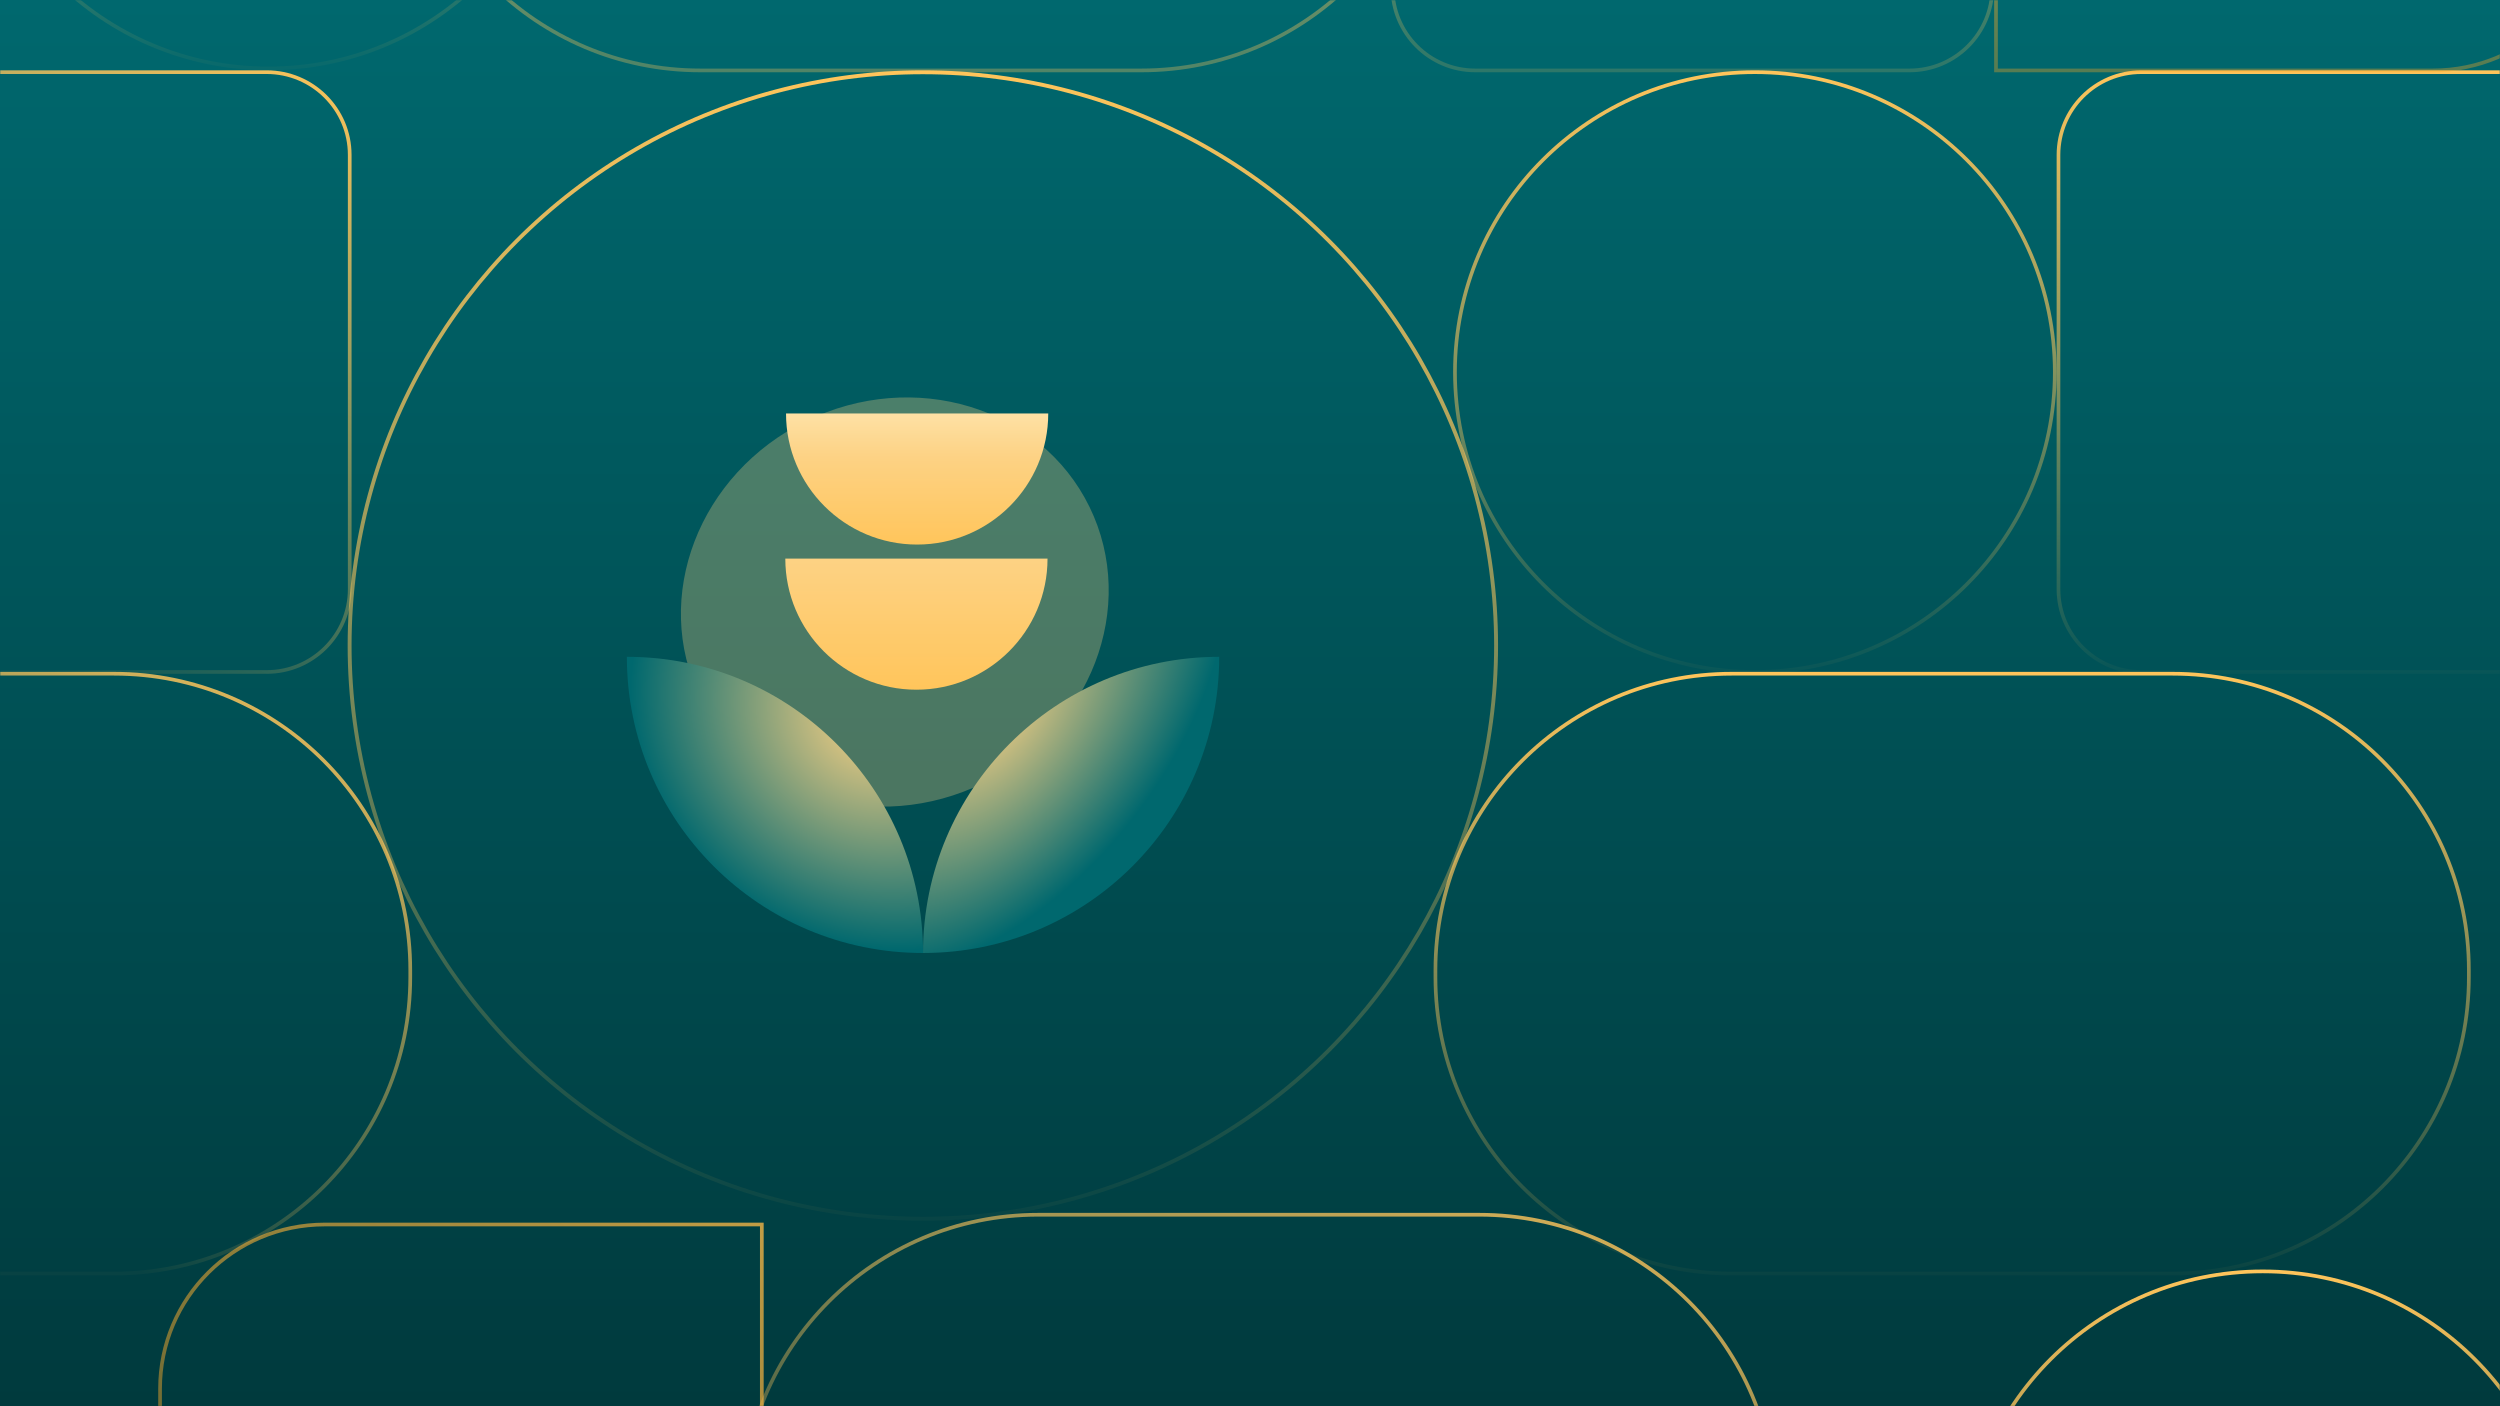 <svg width="1280" height="720" viewBox="0 0 1280 720" fill="none" xmlns="http://www.w3.org/2000/svg">
<rect width="1280" height="720" fill="url(#paint0_linear_2939_53220)"/>
<rect width="1280" height="720" fill="url(#paint1_linear_2939_53220)"/>
<mask id="mask0_2939_53220" style="mask-type:alpha" maskUnits="userSpaceOnUse" x="0" y="0" width="1280" height="720">
<rect width="1280" height="720" fill="url(#paint2_linear_2939_53220)"/>
</mask>
<g mask="url(#mask0_2939_53220)">
<path fill-rule="evenodd" clip-rule="evenodd" d="M178.11 301.665L178.11 79.335C178.11 56.443 159.491 37.884 136.524 37.884L-86.524 37.884C-109.491 37.884 -128.11 56.443 -128.11 79.335L-128.11 301.665C-128.11 324.558 -109.491 343.116 -86.524 343.116L136.524 343.116C159.491 343.116 178.11 324.558 178.11 301.665ZM180 79.335C180 55.402 160.535 36 136.524 36L-86.524 36C-110.535 36 -130 55.402 -130 79.335L-130 301.665C-130 325.598 -110.535 345 -86.524 345L136.524 345C160.535 345 180 325.598 180 301.665L180 79.335Z" fill="url(#paint3_linear_2939_53220)"/>
<path fill-rule="evenodd" clip-rule="evenodd" d="M1318.66 37.884L1096.34 37.884C1073.44 37.884 1054.88 56.443 1054.88 79.335V301.665C1054.88 324.558 1073.44 343.116 1096.34 343.116L1318.66 343.116C1341.56 343.116 1360.12 324.558 1360.12 301.665V79.335C1360.12 56.443 1341.56 37.884 1318.66 37.884ZM1096.34 36C1072.4 36 1053 55.402 1053 79.335V301.665C1053 325.598 1072.4 345 1096.34 345L1318.66 345C1342.6 345 1362 325.598 1362 301.665V79.335C1362 55.402 1342.6 36 1318.66 36L1096.34 36Z" fill="url(#paint4_linear_2939_53220)"/>
<path fill-rule="evenodd" clip-rule="evenodd" d="M977.665 -270.116L755.335 -270.116C732.442 -270.116 713.884 -251.558 713.884 -228.665V-6.335C713.884 16.558 732.442 35.116 755.335 35.116L977.665 35.116C1000.56 35.116 1019.12 16.558 1019.12 -6.335V-228.665C1019.12 -251.558 1000.56 -270.116 977.665 -270.116ZM755.335 -272C731.402 -272 712 -252.598 712 -228.665V-6.335C712 17.598 731.402 37 755.335 37L977.665 37C1001.6 37 1021 17.598 1021 -6.335V-228.665C1021 -252.598 1001.6 -272 977.665 -272L755.335 -272Z" fill="url(#paint5_linear_2939_53220)"/>
<path fill-rule="evenodd" clip-rule="evenodd" d="M1263.11 500.39L1263.11 496.61C1263.11 413.37 1195.64 345.89 1112.41 345.89L886.592 345.89C803.361 345.89 735.89 413.37 735.89 496.61L735.89 500.39C735.89 583.63 803.361 651.11 886.592 651.11L1112.41 651.11C1195.64 651.11 1263.11 583.63 1263.11 500.39ZM1265 496.61C1265 412.326 1196.68 344 1112.41 344L886.592 344C802.318 344 734 412.326 734 496.61L734 500.39C734 584.674 802.318 653 886.592 653L1112.41 653C1196.68 653 1265 584.674 1265 500.39L1265 496.61Z" fill="url(#paint6_linear_2939_53220)"/>
<path fill-rule="evenodd" clip-rule="evenodd" d="M908.11 777.39L908.11 773.61C908.11 690.37 840.639 622.89 757.408 622.89L531.592 622.89C448.361 622.89 380.89 690.37 380.89 773.61L380.89 777.39C380.89 860.63 448.361 928.11 531.592 928.11L757.408 928.11C840.639 928.11 908.11 860.63 908.11 777.39ZM910 773.61C910 689.326 841.682 621 757.408 621L531.592 621C447.318 621 379 689.326 379 773.61L379 777.39C379 861.674 447.318 930 531.592 930L757.408 930C841.682 930 910 861.674 910 777.39L910 773.61Z" fill="url(#paint7_linear_2939_53220)"/>
<path fill-rule="evenodd" clip-rule="evenodd" d="M735.11 -115.61L735.11 -119.39C735.11 -202.63 667.639 -270.11 584.408 -270.11L358.592 -270.11C275.361 -270.11 207.89 -202.63 207.89 -119.39L207.89 -115.61C207.89 -32.37 275.361 35.11 358.592 35.11L584.408 35.11C667.639 35.11 735.11 -32.37 735.11 -115.61ZM737 -119.39C737 -203.674 668.682 -272 584.408 -272L358.592 -272C274.318 -272 206 -203.674 206 -119.39L206 -115.61C206 -31.326 274.318 37 358.592 37L584.408 37C668.682 37 737 -31.326 737 -115.61L737 -119.39Z" fill="url(#paint8_linear_2939_53220)"/>
<path fill-rule="evenodd" clip-rule="evenodd" d="M209.11 500.39L209.11 496.61C209.11 413.37 141.639 345.89 58.408 345.89L-167.408 345.89C-250.639 345.89 -318.11 413.37 -318.11 496.61L-318.11 500.39C-318.11 583.63 -250.639 651.11 -167.408 651.11L58.408 651.11C141.639 651.11 209.11 583.63 209.11 500.39ZM211 496.61C211 412.326 142.682 344 58.408 344L-167.408 344C-251.682 344 -320 412.326 -320 496.61L-320 500.39C-320 584.674 -251.682 653 -167.408 653L58.408 653C142.682 653 211 584.674 211 500.39L211 496.61Z" fill="url(#paint9_linear_2939_53220)"/>
<path fill-rule="evenodd" clip-rule="evenodd" d="M898.5 343.11C982.793 343.11 1051.12 274.779 1051.12 190.5C1051.12 106.221 982.793 37.89 898.5 37.89C814.207 37.89 745.884 106.221 745.884 190.5C745.884 274.779 814.207 343.11 898.5 343.11ZM898.5 345C983.828 345 1053 275.828 1053 190.5C1053 105.172 983.828 36 898.5 36C813.172 36 744 105.172 744 190.5C744 275.828 813.172 345 898.5 345Z" fill="url(#paint10_linear_2939_53220)"/>
<path fill-rule="evenodd" clip-rule="evenodd" d="M137.5 34.11C221.793 34.11 290.116 -34.221 290.116 -118.5C290.116 -202.779 221.793 -271.11 137.5 -271.11C53.207 -271.11 -15.116 -202.779 -15.116 -118.5C-15.116 -34.221 53.207 34.11 137.5 34.11ZM137.5 36C222.828 36 292 -33.172 292 -118.5C292 -203.828 222.828 -273 137.5 -273C52.172 -273 -17 -203.828 -17 -118.5C-17 -33.172 52.172 36 137.5 36Z" fill="url(#paint11_linear_2939_53220)"/>
<path fill-rule="evenodd" clip-rule="evenodd" d="M1158.5 957.11C1242.79 957.11 1311.12 888.779 1311.12 804.5C1311.12 720.221 1242.79 651.89 1158.5 651.89C1074.21 651.89 1005.88 720.221 1005.88 804.5C1005.88 888.779 1074.21 957.11 1158.5 957.11ZM1158.5 959C1243.83 959 1313 889.828 1313 804.5C1313 719.172 1243.83 650 1158.5 650C1073.17 650 1004 719.172 1004 804.5C1004 889.828 1073.17 959 1158.5 959Z" fill="url(#paint12_linear_2939_53220)"/>
<g opacity="0.3" filter="url(#filter0_f_2939_53220)">
<path d="M358.495 357.023C333.437 305.836 357.737 242.499 412.771 215.559C467.804 188.618 532.732 208.274 557.79 259.462C582.848 310.649 558.548 373.985 503.514 400.926C448.48 427.868 383.553 408.211 358.495 357.023Z" fill="#FDD284"/>
</g>
<path d="M320.953 336.289V336.289C404.702 336.289 472.595 404.181 472.595 487.931V487.931V487.931C388.845 487.931 320.953 420.038 320.953 336.289V336.289Z" fill="url(#paint13_radial_2939_53220)"/>
<path d="M624.234 336.289V336.289C624.234 420.038 556.342 487.931 472.593 487.931V487.931V487.931C472.593 404.181 540.485 336.289 624.234 336.289V336.289Z" fill="url(#paint14_radial_2939_53220)"/>
<path d="M469.573 278.815C506.647 278.815 536.701 248.761 536.701 211.688C501.273 211.688 506.647 211.693 469.573 211.693C432.5 211.693 462.736 211.697 402.445 211.688C402.445 248.761 432.5 278.815 469.573 278.815Z" fill="url(#paint15_linear_2939_53220)"/>
<path d="M469.206 353.128C506.28 353.128 536.334 323.074 536.334 286C500.905 286 506.28 286.005 469.206 286.005C432.132 286.005 462.369 286.01 402.078 286C402.078 323.074 432.132 353.128 469.206 353.128Z" fill="url(#paint16_linear_2939_53220)"/>
<path fill-rule="evenodd" clip-rule="evenodd" d="M305.679 933.11H82.896V711.046C82.896 665.12 120.247 627.89 166.321 627.89H389.104V849.954C389.104 895.88 351.753 933.11 305.679 933.11ZM81 935V711.046C81 664.076 119.2 626 166.321 626H391V849.954C391 896.924 352.8 935 305.679 935H81Z" fill="url(#paint17_linear_2939_53220)"/>
<path fill-rule="evenodd" clip-rule="evenodd" d="M1245.68 35.11H1022.9V-186.954C1022.9 -232.88 1060.25 -270.11 1106.32 -270.11H1329.1V-48.046C1329.1 -2.12 1291.75 35.11 1245.68 35.11ZM1021 37V-186.954C1021 -233.924 1059.2 -272 1106.32 -272H1331V-48.046C1331 -1.076 1292.8 37 1245.68 37H1021Z" fill="url(#paint18_linear_2939_53220)"/>
</g>
<circle cx="472.5" cy="330.5" r="293.5" stroke="url(#paint19_linear_2939_53220)" stroke-width="2"/>
<defs>
<filter id="filter0_f_2939_53220" x="234.625" y="89.484" width="447.031" height="437.516" filterUnits="userSpaceOnUse" color-interpolation-filters="sRGB">
<feFlood flood-opacity="0" result="BackgroundImageFix"/>
<feBlend mode="normal" in="SourceGraphic" in2="BackgroundImageFix" result="shape"/>
<feGaussianBlur stdDeviation="57" result="effect1_foregroundBlur_2939_53220"/>
</filter>
<linearGradient id="paint0_linear_2939_53220" x1="640" y1="0" x2="640" y2="720" gradientUnits="userSpaceOnUse">
<stop stop-color="#00686E"/>
<stop offset="1" stop-color="#003A3D"/>
</linearGradient>
<linearGradient id="paint1_linear_2939_53220" x1="640" y1="0" x2="640" y2="720" gradientUnits="userSpaceOnUse">
<stop stop-color="#00686E"/>
<stop offset="1" stop-color="#003A3D"/>
</linearGradient>
<linearGradient id="paint2_linear_2939_53220" x1="640" y1="0" x2="640" y2="720" gradientUnits="userSpaceOnUse">
<stop stop-color="#00686E"/>
<stop offset="1" stop-color="#003A3D"/>
</linearGradient>
<linearGradient id="paint3_linear_2939_53220" x1="25.003" y1="345.001" x2="180.079" y2="36.001" gradientUnits="userSpaceOnUse">
<stop stop-color="#FFC55B" stop-opacity="0.03"/>
<stop offset="1" stop-color="#FFC55B"/>
</linearGradient>
<linearGradient id="paint4_linear_2939_53220" x1="1053" y1="344.924" x2="1053" y2="35.924" gradientUnits="userSpaceOnUse">
<stop stop-color="#FFC55B" stop-opacity="0.03"/>
<stop offset="1" stop-color="#FFC55B"/>
</linearGradient>
<linearGradient id="paint5_linear_2939_53220" x1="712" y1="91.5" x2="712" y2="-272.076" gradientUnits="userSpaceOnUse">
<stop stop-color="#FFC55B" stop-opacity="0.03"/>
<stop offset="1" stop-color="#FFC55B"/>
</linearGradient>
<linearGradient id="paint6_linear_2939_53220" x1="1011" y1="653" x2="1011" y2="344" gradientUnits="userSpaceOnUse">
<stop stop-color="#FFC55B" stop-opacity="0.03"/>
<stop offset="1" stop-color="#FFC55B"/>
</linearGradient>
<linearGradient id="paint7_linear_2939_53220" x1="656.005" y1="930.001" x2="772.003" y2="535.001" gradientUnits="userSpaceOnUse">
<stop stop-color="#FFC55B" stop-opacity="0.03"/>
<stop offset="1" stop-color="#FFC55B"/>
</linearGradient>
<linearGradient id="paint8_linear_2939_53220" x1="477.003" y1="165" x2="483.004" y2="-272" gradientUnits="userSpaceOnUse">
<stop stop-color="#FFC55B" stop-opacity="0.03"/>
<stop offset="1" stop-color="#FFC55B"/>
</linearGradient>
<linearGradient id="paint9_linear_2939_53220" x1="57.001" y1="644" x2="211.131" y2="344" gradientUnits="userSpaceOnUse">
<stop stop-color="#FFC55B" stop-opacity="0.03"/>
<stop offset="1" stop-color="#FFC55B"/>
</linearGradient>
<linearGradient id="paint10_linear_2939_53220" x1="744" y1="344.924" x2="744" y2="35.924" gradientUnits="userSpaceOnUse">
<stop stop-color="#FFC55B" stop-opacity="0.03"/>
<stop offset="1" stop-color="#FFC55B"/>
</linearGradient>
<linearGradient id="paint11_linear_2939_53220" x1="-17" y1="35.924" x2="-17" y2="-273.076" gradientUnits="userSpaceOnUse">
<stop stop-color="#FFC55B" stop-opacity="0.03"/>
<stop offset="1" stop-color="#FFC55B"/>
</linearGradient>
<linearGradient id="paint12_linear_2939_53220" x1="1004" y1="958.924" x2="1004" y2="649.924" gradientUnits="userSpaceOnUse">
<stop stop-color="#FFC55B" stop-opacity="0.03"/>
<stop offset="1" stop-color="#FFC55B"/>
</linearGradient>
<radialGradient id="paint13_radial_2939_53220" cx="0" cy="0" r="1" gradientUnits="userSpaceOnUse" gradientTransform="translate(445.55 368.163) rotate(126.752) scale(140.438 160.106)">
<stop stop-color="#FDD284"/>
<stop offset="0.8" stop-color="#00686E"/>
</radialGradient>
<radialGradient id="paint14_radial_2939_53220" cx="0" cy="0" r="1" gradientUnits="userSpaceOnUse" gradientTransform="translate(507.364 361.885) rotate(37.875) scale(115.632 198.38)">
<stop stop-color="#FDD284"/>
<stop offset="0.8" stop-color="#00686E"/>
</radialGradient>
<linearGradient id="paint15_linear_2939_53220" x1="469.966" y1="278.825" x2="469.966" y2="144.569" gradientUnits="userSpaceOnUse">
<stop stop-color="#FFC55B"/>
<stop offset="0.332" stop-color="#FDD284"/>
<stop offset="0.736" stop-color="#FFF6D3"/>
</linearGradient>
<linearGradient id="paint16_linear_2939_53220" x1="469.599" y1="353.138" x2="469.599" y2="218.882" gradientUnits="userSpaceOnUse">
<stop stop-color="#FFC55B"/>
<stop offset="0.5" stop-color="#FDD284"/>
<stop offset="1" stop-color="#FFF6D3"/>
</linearGradient>
<linearGradient id="paint17_linear_2939_53220" x1="236" y1="935" x2="540.5" y2="493" gradientUnits="userSpaceOnUse">
<stop stop-color="#FFA620" stop-opacity="0.34"/>
<stop offset="1" stop-color="#FFC55B"/>
</linearGradient>
<linearGradient id="paint18_linear_2939_53220" x1="1176" y1="37" x2="1176" y2="-272" gradientUnits="userSpaceOnUse">
<stop stop-color="#FFA620" stop-opacity="0.34"/>
<stop offset="1" stop-color="#FFC55B"/>
</linearGradient>
<linearGradient id="paint19_linear_2939_53220" x1="178" y1="624.856" x2="178" y2="35.856" gradientUnits="userSpaceOnUse">
<stop stop-color="#FFC55B" stop-opacity="0.03"/>
<stop offset="1" stop-color="#FFC55B"/>
</linearGradient>
</defs>
</svg>
